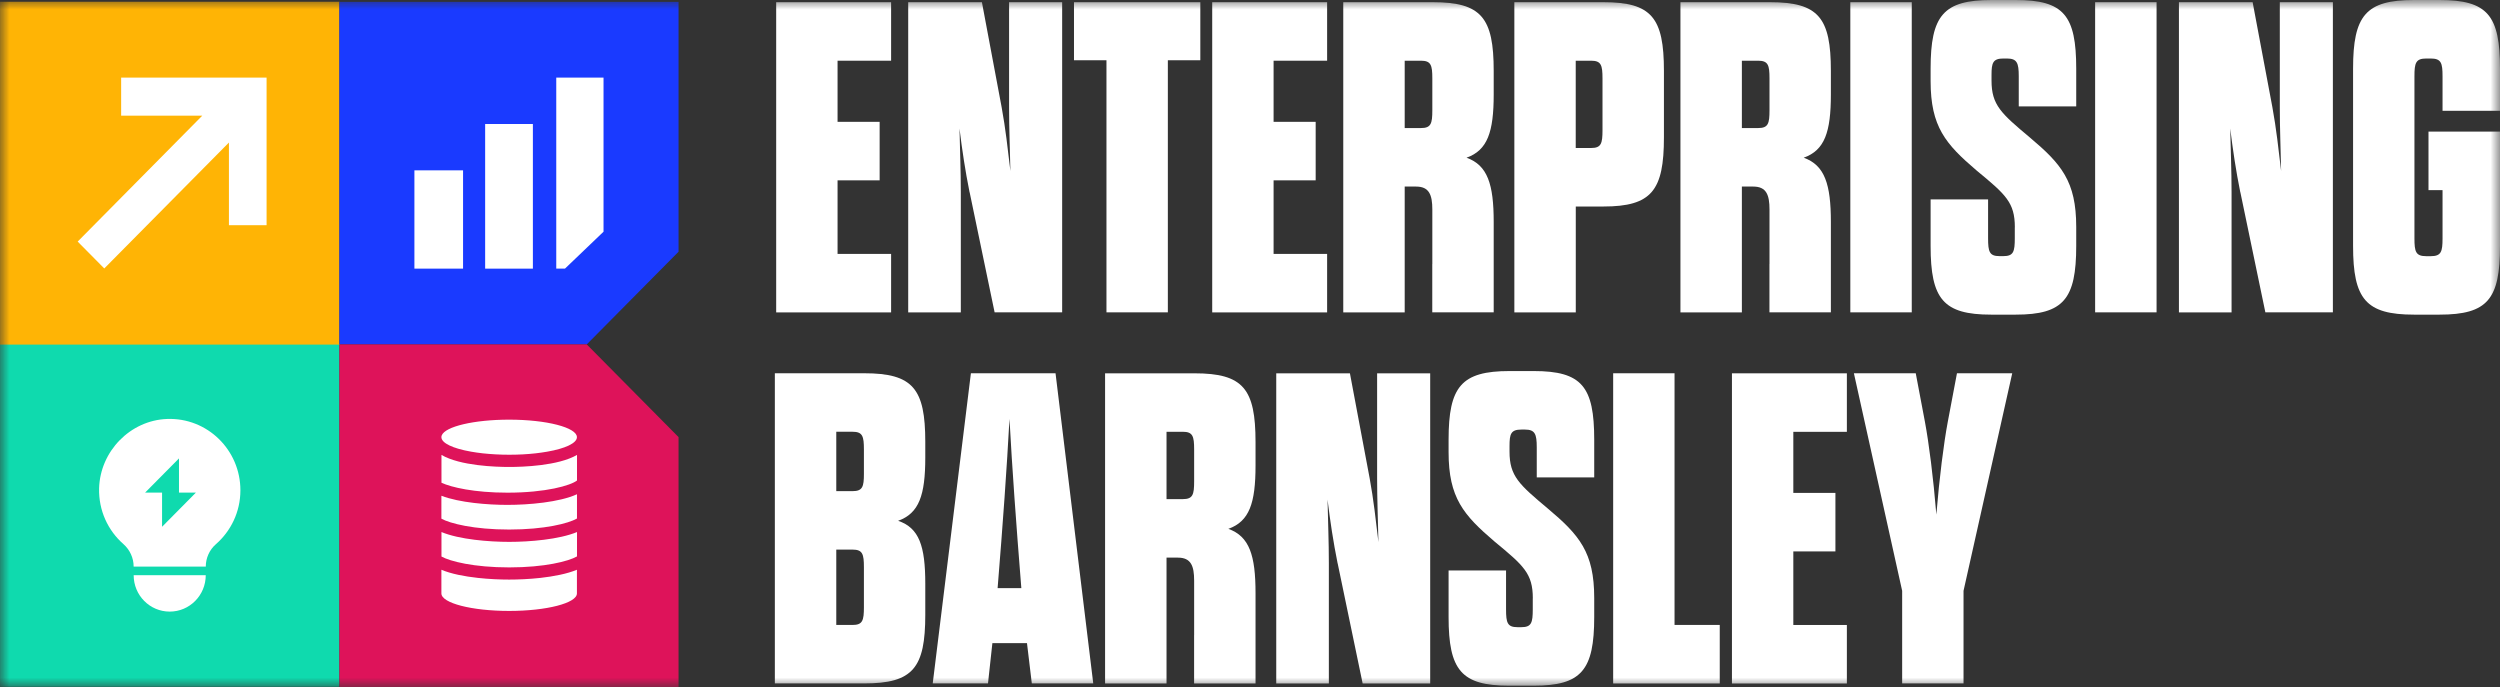 <svg width="131" height="36" viewBox="0 0 131 36" fill="none" xmlns="http://www.w3.org/2000/svg">
<rect x="0" y="0" width="131" height="36" fill="#333333" stroke="none"/>
<g clip-path="url(#clip0_210_331)">
<mask id="mask0_210_331" style="mask-type:luminance" maskUnits="userSpaceOnUse" x="0" y="0" width="131" height="36">
<path d="M131 0H0V36H131V0Z" fill="white"/>
</mask>
<g mask="url(#mask0_210_331)">
<path d="M17.785 18.025H0V35.99H17.785V18.025Z" fill="#0FDAAE"/>
<path d="M17.785 0.092H0V18.057H17.785V0.092Z" fill="#FFB405"/>
<path d="M35.556 13.19V0.098H17.785V18.047H30.746L35.556 13.19Z" fill="#1A3AFF"/>
<path d="M17.785 18.047V36H35.556V22.905L30.746 18.047H17.785Z" fill="#DE135A"/>
<path d="M6.348 4.068V6.061H10.599L4.07 12.659L5.464 14.067L11.996 7.469V11.8H13.969V4.068H6.348Z" fill="white"/>
<path d="M24.264 8.926H21.715V14.076H24.264V8.926Z" fill="white"/>
<path d="M27.923 6.498H25.422V14.077H27.923V6.498Z" fill="white"/>
<path d="M31.625 12.141L29.604 14.076H29.148V4.068H31.625V12.08V12.141Z" fill="white"/>
<path d="M28.668 23.67C29.612 23.506 30.234 23.225 30.234 22.908C30.234 23.225 29.612 23.503 28.668 23.67Z" fill="white"/>
<path d="M30.235 25.176V23.838C29.248 24.411 27.39 24.469 26.684 24.469C25.978 24.469 24.116 24.411 23.133 23.838V25.295C23.643 25.535 24.849 25.816 26.59 25.816C28.606 25.816 29.903 25.441 30.238 25.176H30.235Z" fill="white"/>
<path d="M23.129 22.91C23.129 23.227 23.75 23.504 24.695 23.672C23.75 23.508 23.129 23.227 23.129 22.91Z" fill="white"/>
<path d="M30.235 29.156V27.879C29.297 28.269 27.749 28.394 26.684 28.394C25.619 28.394 24.068 28.269 23.133 27.879V29.162C23.576 29.412 24.828 29.732 26.684 29.732C28.539 29.732 29.788 29.412 30.235 29.156Z" fill="white"/>
<path d="M30.234 27.175V25.898C29.311 26.322 27.688 26.456 26.586 26.456C25.558 26.456 24.073 26.34 23.129 25.978V27.178C23.572 27.428 24.825 27.748 26.68 27.748C28.535 27.748 29.785 27.428 30.231 27.172L30.234 27.175Z" fill="white"/>
<path d="M26.68 30.37C26.197 30.37 25.618 30.346 25.042 30.282C24.342 30.206 23.642 30.072 23.129 29.855V31.096C23.129 31.602 24.719 32.013 26.68 32.013C28.641 32.013 30.231 31.602 30.231 31.096V29.855C29.718 30.069 29.018 30.203 28.318 30.282C27.739 30.346 27.16 30.37 26.68 30.37Z" fill="white"/>
<path d="M24.695 23.669C24.885 23.703 25.087 23.73 25.298 23.755C25.724 23.8 26.191 23.828 26.68 23.828C27.169 23.828 27.636 23.803 28.062 23.755C28.273 23.73 28.475 23.703 28.665 23.669C29.61 23.505 30.231 23.224 30.231 22.907C30.231 22.402 28.641 21.99 26.68 21.99C24.84 21.99 23.328 22.35 23.147 22.813C23.135 22.843 23.129 22.874 23.129 22.907C23.129 23.224 23.75 23.502 24.695 23.669Z" fill="white"/>
<path d="M43.888 6.384H46.093V9.45H43.888V13.305H46.694V16.37H40.672V0.115H46.694V3.181H43.888V6.384Z" fill="white"/>
<path d="M50.806 10.078C50.577 8.941 50.417 7.871 50.278 6.734C50.302 7.895 50.347 8.941 50.347 10.078V16.37H47.59V0.115H51.452L52.486 5.619C52.692 6.734 52.809 7.825 52.945 8.962C52.921 7.801 52.876 6.734 52.876 5.619V0.115H55.657V16.367H52.118L50.809 10.074L50.806 10.078Z" fill="white"/>
<path d="M57.979 16.367V3.157H56.277V0.115H62.897V3.157H61.195V16.367H57.976H57.979Z" fill="white"/>
<path d="M66.736 6.384H68.941V9.45H66.736V13.305H69.541V16.37H63.52V0.115H69.541V3.181H66.736V6.384Z" fill="white"/>
<path d="M75.054 13.838V10.983C75.054 10.218 74.894 9.776 74.203 9.776H73.606V16.37H70.387V0.115H75.075C77.628 0.115 78.27 0.929 78.27 3.714V4.946C78.27 6.92 77.947 7.871 76.846 8.264C77.95 8.657 78.27 9.657 78.27 11.632V16.367H75.051V13.835L75.054 13.838ZM75.054 4.11C75.054 3.413 74.985 3.181 74.457 3.181H73.606V6.71H74.457C74.985 6.71 75.054 6.478 75.054 5.781V4.11Z" fill="white"/>
<path d="M62.573 33.282V30.427C62.573 29.662 62.414 29.22 61.723 29.22H61.126V35.815H57.906V19.562H62.595C65.147 19.562 65.79 20.376 65.79 23.162V24.393C65.79 26.368 65.467 27.318 64.366 27.712C65.47 28.105 65.79 29.104 65.79 31.079V35.815H62.571V33.282H62.573ZM62.573 23.555C62.573 22.857 62.504 22.625 61.976 22.625H61.126V26.154H61.976C62.504 26.154 62.573 25.923 62.573 25.225V23.555Z" fill="white"/>
<path d="M92.722 13.838V10.983C92.722 10.218 92.562 9.776 91.871 9.776H91.274V16.37H88.055V0.115H92.743C95.296 0.115 95.938 0.929 95.938 3.714V4.946C95.938 6.92 95.615 7.871 94.514 8.264C95.618 8.657 95.938 9.657 95.938 11.632V16.367H92.719V13.835L92.722 13.838ZM92.722 4.11C92.722 3.413 92.653 3.181 92.124 3.181H91.274V6.71H92.124C92.653 6.71 92.722 6.478 92.722 5.781V4.11Z" fill="white"/>
<path d="M79.352 0.115H84.019C86.547 0.115 87.19 0.929 87.19 3.714V7.198C87.19 9.983 86.547 10.821 84.019 10.821H82.571V16.37H79.352V0.115ZM83.374 7.755C83.901 7.755 83.971 7.524 83.971 6.826V4.11C83.971 3.413 83.901 3.181 83.374 3.181H82.568V7.755H83.374Z" fill="white"/>
<path d="M96.957 0.115H100.176V16.367H96.957V0.115Z" fill="white"/>
<path d="M105.578 11.91C105.578 10.608 105.096 10.191 103.578 8.938C101.946 7.546 101.164 6.64 101.164 4.248V3.599C101.164 0.814 101.831 0 104.36 0H105.623C108.152 0 108.794 0.814 108.794 3.599V5.574H105.783V3.995C105.783 3.297 105.693 3.066 105.162 3.066H104.978C104.426 3.066 104.356 3.297 104.356 3.925V4.227C104.356 5.504 104.863 5.946 106.357 7.198C108.013 8.591 108.794 9.496 108.794 11.888V12.888C108.794 15.673 108.128 16.487 105.623 16.487H104.335C101.831 16.487 101.164 15.673 101.164 12.888V10.45H104.176V12.492C104.176 13.19 104.245 13.421 104.773 13.421H104.978C105.506 13.421 105.575 13.19 105.575 12.492V11.913L105.578 11.91Z" fill="white"/>
<path d="M109.785 0.115H113.004V16.367H109.785V0.115Z" fill="white"/>
<path d="M117.392 10.078C117.163 8.941 117.003 7.871 116.864 6.734C116.888 7.895 116.934 8.941 116.934 10.078V16.37H114.176V0.115H118.038L119.073 5.619C119.278 6.734 119.396 7.825 119.531 8.962C119.507 7.801 119.462 6.734 119.462 5.619V0.115H122.243V16.367H118.705L117.395 10.074L117.392 10.078Z" fill="white"/>
<path d="M127.253 6.896H131V12.888C131 15.673 130.358 16.487 127.829 16.487H126.496C123.967 16.487 123.301 15.673 123.301 12.888V3.599C123.301 0.814 123.967 0 126.496 0H127.829C130.358 0 131 0.814 131 3.599V5.805H127.989V3.995C127.989 3.297 127.92 3.066 127.367 3.066H127.138C126.586 3.066 126.517 3.297 126.517 3.995V12.495C126.517 13.193 126.586 13.424 127.138 13.424H127.367C127.92 13.424 127.989 13.193 127.989 12.495V9.962H127.253V6.896Z" fill="white"/>
<path d="M40.602 19.559H45.29C47.843 19.559 48.485 20.372 48.485 23.158V23.971C48.485 25.946 48.162 26.897 47.061 27.29C48.165 27.662 48.485 28.613 48.485 30.587V32.212C48.485 34.997 47.843 35.811 45.29 35.811H40.602V19.559ZM45.269 23.554C45.269 22.856 45.2 22.624 44.672 22.624H43.821V25.736H44.672C45.2 25.736 45.269 25.504 45.269 24.831V23.554ZM43.821 28.802V32.748H44.672C45.2 32.748 45.269 32.517 45.269 31.819V29.728C45.269 29.03 45.2 28.799 44.672 28.799H43.821V28.802Z" fill="white"/>
<path d="M53.817 33.699H52.001L51.771 35.811H48.875L50.875 19.559H55.31L57.286 35.811H54.067L53.814 33.699H53.817ZM52.278 30.819H53.518C53.244 27.406 53.036 24.526 52.897 21.951C52.758 24.529 52.553 27.409 52.275 30.819H52.278Z" fill="white"/>
<path d="M70.091 29.522C69.862 28.385 69.702 27.315 69.563 26.179C69.587 27.34 69.632 28.385 69.632 29.522V35.815H66.875V19.562H70.736L71.771 25.066C71.977 26.182 72.094 27.273 72.23 28.409C72.206 27.248 72.161 26.182 72.161 25.066V19.562H74.942V35.815H71.403L70.094 29.522H70.091Z" fill="white"/>
<path d="M80.32 31.353C80.32 30.052 79.838 29.634 78.32 28.382C76.688 26.989 75.906 26.084 75.906 23.692V23.042C75.906 20.257 76.573 19.443 79.101 19.443H80.365C82.894 19.443 83.537 20.257 83.537 23.042V25.017H80.526V23.439C80.526 22.741 80.435 22.509 79.904 22.509H79.72C79.168 22.509 79.099 22.741 79.099 23.369V23.67C79.099 24.947 79.605 25.389 81.099 26.642C82.755 28.034 83.537 28.939 83.537 31.332V32.331C83.537 35.117 82.87 35.93 80.365 35.93H79.077C76.573 35.93 75.906 35.117 75.906 32.331V29.893H78.917V31.935C78.917 32.633 78.987 32.864 79.515 32.864H79.72C80.248 32.864 80.317 32.633 80.317 31.935V31.356L80.32 31.353Z" fill="white"/>
<path d="M84.527 19.559H87.746V32.748H90.115V35.814H84.53V19.562L84.527 19.559Z" fill="white"/>
<path d="M93.97 25.828H96.176V28.894H93.97V32.749H96.776V35.815H90.754V19.562H96.776V22.628H93.97V25.831V25.828Z" fill="white"/>
<path d="M99.673 35.811V30.959L97.144 19.559H100.385L100.868 22.112C101.076 23.228 101.305 25.014 101.465 26.964C101.625 25.014 101.854 23.225 102.062 22.112L102.545 19.559H105.441L102.889 30.959V35.811H99.67H99.673Z" fill="white"/>
<path d="M10.781 30.141C10.781 31.195 9.936 32.048 8.893 32.048C7.849 32.048 7.004 31.195 7.004 30.141H10.784H10.781Z" fill="white"/>
<path d="M12.597 25.69C12.597 23.575 10.859 21.872 8.75 21.954C6.828 22.027 5.247 23.645 5.193 25.587C5.163 26.754 5.66 27.802 6.466 28.509C6.804 28.808 7.003 29.235 7.003 29.689H10.783C10.783 29.241 10.976 28.811 11.311 28.518C12.096 27.833 12.597 26.824 12.597 25.693V25.69Z" fill="white"/>
<path d="M10.266 25.811H9.379V24.02L7.602 25.814H8.492V27.603L10.266 25.811Z" fill="#0FDAAE"/>
</g>
</g>
<defs>
<clipPath id="clip0_210_331">
<rect width="131" height="36" fill="white"/>
</clipPath>
</defs>
</svg>
